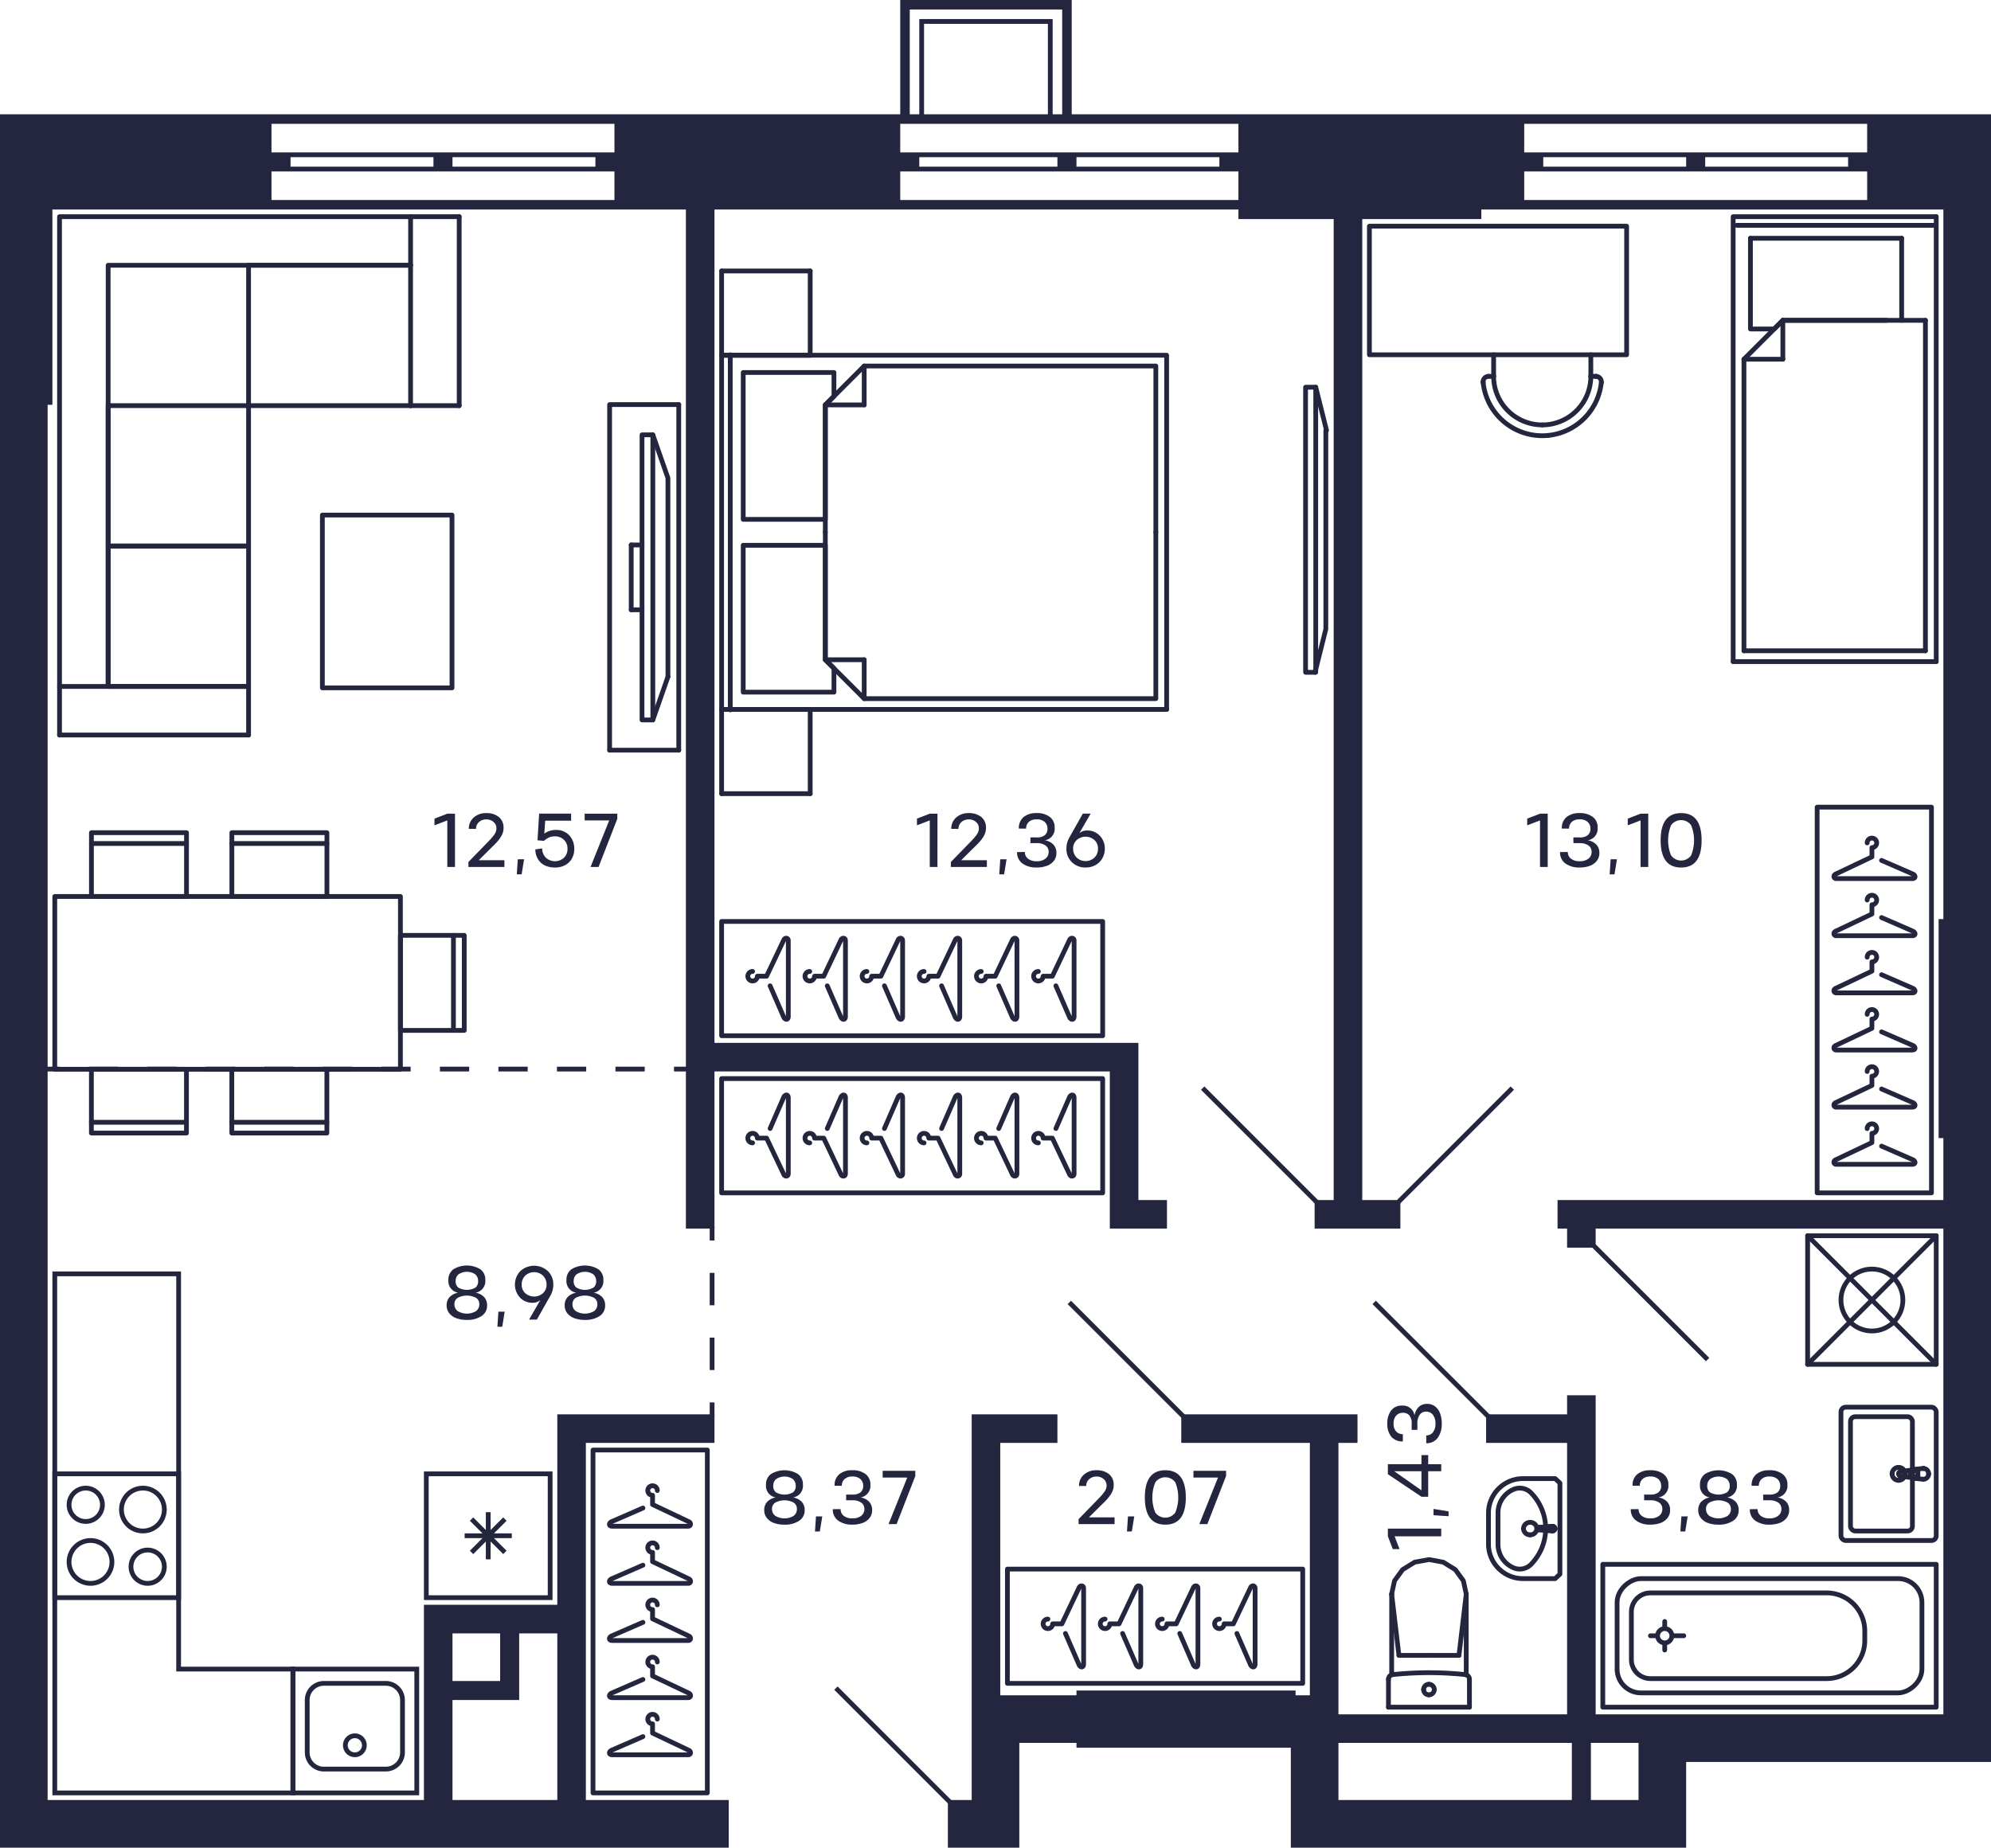 <svg xmlns="http://www.w3.org/2000/svg" width="418" height="388" viewBox="0 0 418 388">
  <title>C-1-2_9-15fl_9_m</title>
  <g id="Слой_2" data-name="Слой 2">
    <g id="C-1-2_9-15fl_9_m">
      <g id="m">
        <g>
          <rect x="211.5" y="329.5" width="62" height="24" fill="none" stroke="#24263e" stroke-linecap="round" stroke-linejoin="round"/>
          <path d="M259.681,343.021,262.5,349.5c.235.657.969.817,1,0v-16c0-.577-.757-.7-1,0l-3.562,7.5H257a1,1,0,1,1-1-1" fill="none" stroke="#24263e" stroke-linecap="round" stroke-linejoin="round"/>
          <path d="M247.681,343.021,250.5,349.5c.235.657.969.817,1,0v-16c0-.577-.757-.7-1,0l-3.562,7.5H245a1,1,0,1,1-1-1" fill="none" stroke="#24263e" stroke-linecap="round" stroke-linejoin="round"/>
          <path d="M235.681,343.021,238.5,349.5c.235.657.969.817,1,0v-16c0-.577-.757-.7-1,0l-3.562,7.5H233a1,1,0,1,1-1-1" fill="none" stroke="#24263e" stroke-linecap="round" stroke-linejoin="round"/>
          <path d="M223.681,343.021,226.5,349.5c.235.657.969.817,1,0v-16c0-.577-.757-.7-1,0l-3.562,7.5H221a1,1,0,1,1-1-1" fill="none" stroke="#24263e" stroke-linecap="round" stroke-linejoin="round"/>
        </g>
        <g>
          <rect x="381.5" y="169.5" width="24" height="81" fill="none" stroke="#24263e" stroke-linecap="round" stroke-linejoin="round"/>
          <path d="M395.021,240.681,401.5,243.5c.657.235.817.969,0,1h-16c-.577,0-.7-.757,0-1l7.5-3.562V238a1,1,0,1,0-1-1" fill="none" stroke="#24263e" stroke-linecap="round" stroke-linejoin="round"/>
          <path d="M395.021,228.681,401.5,231.5c.657.235.817.969,0,1h-16c-.577,0-.7-.757,0-1l7.5-3.562V226a1,1,0,1,0-1-1" fill="none" stroke="#24263e" stroke-linecap="round" stroke-linejoin="round"/>
          <path d="M395.021,216.681,401.5,219.5c.657.235.816.969,0,1h-16c-.577,0-.7-.757,0-1l7.5-3.562V214a1,1,0,1,0-1-1" fill="none" stroke="#24263e" stroke-linecap="round" stroke-linejoin="round"/>
          <path d="M395.021,204.681,401.5,207.5c.657.235.816.969,0,1h-16c-.577,0-.7-.757,0-1l7.5-3.562V202a1,1,0,1,0-1-1" fill="none" stroke="#24263e" stroke-linecap="round" stroke-linejoin="round"/>
          <path d="M395.021,192.681,401.5,195.5c.657.235.816.969,0,1h-16c-.577,0-.7-.757,0-1l7.5-3.562V190a1,1,0,1,0-1-1" fill="none" stroke="#24263e" stroke-linecap="round" stroke-linejoin="round"/>
          <path d="M395.021,180.681,401.5,183.5c.657.235.816.969,0,1h-16c-.577,0-.7-.757,0-1l7.5-3.562V178a1,1,0,1,0-1-1" fill="none" stroke="#24263e" stroke-linecap="round" stroke-linejoin="round"/>
        </g>
        <g>
          <rect x="151.5" y="226.5" width="80" height="24" fill="none" stroke="#24263e" stroke-linecap="round" stroke-linejoin="round"/>
          <path d="M197.681,236.979,200.5,230.5c.235-.657.969-.817,1,0v16c0,.577-.757.7-1,0l-3.562-7.5H195a1,1,0,1,0-1,1" fill="none" stroke="#24263e" stroke-linecap="round" stroke-linejoin="round"/>
          <path d="M185.681,236.979,188.5,230.5c.235-.657.969-.817,1,0v16c0,.577-.757.7-1,0l-3.562-7.5H183a1,1,0,1,0-1,1" fill="none" stroke="#24263e" stroke-linecap="round" stroke-linejoin="round"/>
          <path d="M221.681,236.979,224.5,230.5c.235-.657.969-.817,1,0v16c0,.577-.757.7-1,0l-3.562-7.5H219a1,1,0,1,0-1,1" fill="none" stroke="#24263e" stroke-linecap="round" stroke-linejoin="round"/>
          <path d="M209.681,236.979,212.5,230.5c.235-.657.969-.817,1,0v16c0,.577-.757.7-1,0l-3.562-7.5H207a1,1,0,1,0-1,1" fill="none" stroke="#24263e" stroke-linecap="round" stroke-linejoin="round"/>
          <path d="M173.681,236.979,176.5,230.5c.235-.657.969-.817,1,0v16c0,.577-.757.7-1,0l-3.562-7.5H171a1,1,0,1,0-1,1" fill="none" stroke="#24263e" stroke-linecap="round" stroke-linejoin="round"/>
          <path d="M161.681,236.979,164.5,230.5c.235-.657.969-.816,1,0v16c0,.577-.757.7-1,0l-3.562-7.5H159a1,1,0,1,0-1,1" fill="none" stroke="#24263e" stroke-linecap="round" stroke-linejoin="round"/>
        </g>
        <g>
          <rect x="151.5" y="193.5" width="80" height="24" fill="none" stroke="#24263e" stroke-linecap="round" stroke-linejoin="round"/>
          <path d="M197.681,207.021,200.5,213.5c.235.657.969.817,1,0v-16c0-.577-.757-.7-1,0l-3.562,7.5H195a1,1,0,1,1-1-1" fill="none" stroke="#24263e" stroke-linecap="round" stroke-linejoin="round"/>
          <path d="M185.681,207.021,188.5,213.5c.235.657.969.817,1,0v-16c0-.577-.757-.7-1,0l-3.562,7.5H183a1,1,0,1,1-1-1" fill="none" stroke="#24263e" stroke-linecap="round" stroke-linejoin="round"/>
          <path d="M221.681,207.021,224.5,213.5c.235.657.969.817,1,0v-16c0-.577-.757-.7-1,0l-3.562,7.5H219a1,1,0,1,1-1-1" fill="none" stroke="#24263e" stroke-linecap="round" stroke-linejoin="round"/>
          <path d="M209.681,207.021,212.5,213.5c.235.657.969.817,1,0v-16c0-.577-.757-.7-1,0l-3.562,7.5H207a1,1,0,1,1-1-1" fill="none" stroke="#24263e" stroke-linecap="round" stroke-linejoin="round"/>
          <path d="M173.681,207.021,176.5,213.5c.235.657.969.817,1,0v-16c0-.577-.757-.7-1,0l-3.562,7.5H171a1,1,0,1,1-1-1" fill="none" stroke="#24263e" stroke-linecap="round" stroke-linejoin="round"/>
          <path d="M161.681,207.021,164.5,213.5c.235.657.969.816,1,0v-16c0-.577-.757-.7-1,0l-3.562,7.5H159a1,1,0,1,1-1-1" fill="none" stroke="#24263e" stroke-linecap="round" stroke-linejoin="round"/>
        </g>
        <g>
          <line x1="173.27" y1="138.544" x2="181.434" y2="138.544" fill="none" stroke="#24263e" stroke-linecap="round" stroke-linejoin="round"/>
          <line x1="181.434" y1="146.708" x2="181.434" y2="138.544" fill="none" stroke="#24263e" stroke-linecap="round" stroke-linejoin="round"/>
          <polyline points="173.27 111.785 173.27 138.544 181.434 146.708 242.662 146.708 242.662 111.785" fill="none" stroke="#24263e" stroke-linecap="round" stroke-linejoin="round"/>
          <line x1="173.27" y1="85.026" x2="181.434" y2="85.026" fill="none" stroke="#24263e" stroke-linecap="round" stroke-linejoin="round"/>
          <line x1="181.434" y1="76.862" x2="181.434" y2="85.026" fill="none" stroke="#24263e" stroke-linecap="round" stroke-linejoin="round"/>
          <polyline points="242.662 111.785 242.662 76.862 181.434 76.862 173.27 85.026 173.27 111.785" fill="none" stroke="#24263e" stroke-linecap="round" stroke-linejoin="round"/>
          <polyline points="173.27 114.506 156.035 114.506 156.035 145.347 175.084 145.347 175.084 140.358 173.27 138.544 173.27 114.506" fill="none" stroke="#24263e" stroke-linecap="round" stroke-linejoin="round"/>
          <polyline points="173.27 85.026 175.084 83.212 175.084 78.223 156.035 78.223 156.035 109.064 173.27 109.064 173.27 85.026" fill="none" stroke="#24263e" stroke-linecap="round" stroke-linejoin="round"/>
          <line x1="170.095" y1="166.664" x2="151.5" y2="166.664" fill="none" stroke="#24263e" stroke-linecap="round" stroke-linejoin="round"/>
          <line x1="170.095" y1="166.664" x2="170.095" y2="148.976" fill="none" stroke="#24263e" stroke-linecap="round" stroke-linejoin="round"/>
          <line x1="170.095" y1="148.976" x2="151.5" y2="148.976" fill="none" stroke="#24263e" stroke-linecap="round" stroke-linejoin="round"/>
          <line x1="151.5" y1="148.976" x2="151.5" y2="166.664" fill="none" stroke="#24263e" stroke-linecap="round" stroke-linejoin="round"/>
          <line x1="170.095" y1="74.595" x2="151.5" y2="74.595" fill="none" stroke="#24263e" stroke-linecap="round" stroke-linejoin="round"/>
          <line x1="170.095" y1="74.595" x2="170.095" y2="56.906" fill="none" stroke="#24263e" stroke-linecap="round" stroke-linejoin="round"/>
          <line x1="170.095" y1="56.906" x2="151.5" y2="56.906" fill="none" stroke="#24263e" stroke-linecap="round" stroke-linejoin="round"/>
          <line x1="151.5" y1="56.906" x2="151.5" y2="74.595" fill="none" stroke="#24263e" stroke-linecap="round" stroke-linejoin="round"/>
          <line x1="170.095" y1="148.976" x2="151.5" y2="148.976" fill="none" stroke="#24263e" stroke-linecap="round" stroke-linejoin="round"/>
          <line x1="151.5" y1="74.595" x2="170.095" y2="74.595" fill="none" stroke="#24263e" stroke-linecap="round" stroke-linejoin="round"/>
          <polyline points="151.5 74.595 244.93 74.595 244.93 148.976" fill="none" stroke="#24263e" stroke-linecap="round" stroke-linejoin="round"/>
          <line x1="244.93" y1="148.976" x2="151.5" y2="148.976" fill="none" stroke="#24263e" stroke-linecap="round" stroke-linejoin="round"/>
          <line x1="151.5" y1="148.976" x2="151.5" y2="74.595" fill="none" stroke="#24263e" stroke-linecap="round" stroke-linejoin="round"/>
          <line x1="153.314" y1="74.502" x2="153.314" y2="149.069" fill="none" stroke="#24263e" stroke-linecap="round" stroke-linejoin="round"/>
        </g>
        <g>
          <polyline points="274.098 141.181 274.098 81.313 276.232 81.313 276.232 141.181 274.098 141.181" fill="none" stroke="#24263e" stroke-linecap="round" stroke-linejoin="round"/>
          <line x1="278.5" y1="90.384" x2="276.232" y2="81.313" fill="none" stroke="#24263e" stroke-linecap="round" stroke-linejoin="round"/>
          <polyline points="278.35 90.384 278.35 132.11 276.083 141.181" fill="none" stroke="#24263e" stroke-linecap="round" stroke-linejoin="round"/>
        </g>
        <g>
          <line x1="134.79" y1="114.444" x2="132.522" y2="114.444" fill="none" stroke="#24263e" stroke-linecap="round" stroke-linejoin="round"/>
          <line x1="140.232" y1="142.11" x2="137.058" y2="151.181" fill="none" stroke="#24263e" stroke-linecap="round" stroke-linejoin="round"/>
          <polyline points="140.232 142.11 140.232 100.384 137.058 91.313" fill="none" stroke="#24263e" stroke-linecap="round" stroke-linejoin="round"/>
          <polyline points="134.79 91.313 134.79 151.181 137.058 151.181 137.058 91.313 134.79 91.313" fill="none" stroke="#24263e" stroke-linecap="round" stroke-linejoin="round"/>
          <line x1="142.5" y1="157.53" x2="127.987" y2="157.53" fill="none" stroke="#24263e" stroke-linecap="round" stroke-linejoin="round"/>
          <polyline points="127.987 157.53 127.987 84.964 142.5 84.964" fill="none" stroke="#24263e" stroke-linecap="round" stroke-linejoin="round"/>
          <line x1="142.5" y1="84.964" x2="142.5" y2="157.53" fill="none" stroke="#24263e" stroke-linecap="round" stroke-linejoin="round"/>
          <line x1="132.522" y1="114.444" x2="132.522" y2="128.05" fill="none" stroke="#24263e" stroke-linecap="round" stroke-linejoin="round"/>
          <line x1="134.79" y1="128.05" x2="132.522" y2="128.05" fill="none" stroke="#24263e" stroke-linecap="round" stroke-linejoin="round"/>
        </g>
        <g>
          <polyline points="52.185 154.35 52.185 144.146 12.5 144.146" fill="none" stroke="#24263e" stroke-linecap="round" stroke-linejoin="round"/>
          <line x1="96.406" y1="85.185" x2="86.201" y2="85.185" fill="none" stroke="#24263e" stroke-linecap="round" stroke-linejoin="round"/>
          <line x1="86.201" y1="85.185" x2="86.201" y2="45.5" fill="none" stroke="#24263e" stroke-linecap="round" stroke-linejoin="round"/>
          <polyline points="52.185 144.146 22.705 144.146 22.705 114.665 52.185 114.665" fill="none" stroke="#24263e" stroke-linecap="round" stroke-linejoin="round"/>
          <polyline points="52.185 114.665 22.705 114.665 22.705 85.185 52.185 85.185" fill="none" stroke="#24263e" stroke-linecap="round" stroke-linejoin="round"/>
          <line x1="52.185" y1="55.705" x2="86.201" y2="55.705" fill="none" stroke="#24263e" stroke-linecap="round" stroke-linejoin="round"/>
          <line x1="52.185" y1="55.705" x2="52.185" y2="85.185" fill="none" stroke="#24263e" stroke-linecap="round" stroke-linejoin="round"/>
          <line x1="86.201" y1="85.185" x2="52.185" y2="85.185" fill="none" stroke="#24263e" stroke-linecap="round" stroke-linejoin="round"/>
          <polyline points="52.185 85.185 52.185 114.665 52.185 144.146" fill="none" stroke="#24263e" stroke-linecap="round" stroke-linejoin="round"/>
          <line x1="12.5" y1="154.35" x2="52.185" y2="154.35" fill="none" stroke="#24263e" stroke-linecap="round" stroke-linejoin="round"/>
          <line x1="96.406" y1="45.5" x2="96.406" y2="85.185" fill="none" stroke="#24263e" stroke-linecap="round" stroke-linejoin="round"/>
          <polyline points="96.406 45.5 12.5 45.5 12.5 154.35" fill="none" stroke="#24263e" stroke-linecap="round" stroke-linejoin="round"/>
          <polyline points="86.201 55.705 22.705 55.705 22.705 144.146" fill="none" stroke="#24263e" stroke-linecap="round" stroke-linejoin="round"/>
        </g>
        <polyline points="67.681 144.445 67.681 108.161 94.894 108.161 94.894 144.445 67.681 144.445 67.681 108.161 94.894 108.161" fill="none" stroke="#24263e" stroke-linecap="round" stroke-linejoin="round"/>
        <g>
          <line x1="406.5" y1="138.93" x2="406.5" y2="45.5" fill="none" stroke="#24263e" stroke-linecap="round" stroke-linejoin="round"/>
          <polyline points="406.5 45.5 363.867 45.5 363.867 138.93" fill="none" stroke="#24263e" stroke-linecap="round" stroke-linejoin="round"/>
          <line x1="404.232" y1="67.27" x2="374.298" y2="67.27" fill="none" stroke="#24263e" stroke-linecap="round" stroke-linejoin="round"/>
          <line x1="404.232" y1="67.27" x2="404.232" y2="136.662" fill="none" stroke="#24263e" stroke-linecap="round" stroke-linejoin="round"/>
          <line x1="366.135" y1="136.662" x2="366.135" y2="75.434" fill="none" stroke="#24263e" stroke-linecap="round" stroke-linejoin="round"/>
          <line x1="374.298" y1="67.27" x2="396.068" y2="67.27" fill="none" stroke="#24263e" stroke-linecap="round" stroke-linejoin="round"/>
          <line x1="364.591" y1="47.314" x2="406.409" y2="47.314" fill="none" stroke="#24263e" stroke-linecap="round" stroke-linejoin="round"/>
          <line x1="367.495" y1="50.035" x2="399.243" y2="50.035" fill="none" stroke="#24263e" stroke-linecap="round" stroke-linejoin="round"/>
          <line x1="374.298" y1="67.27" x2="374.298" y2="75.434" fill="none" stroke="#24263e" stroke-linecap="round" stroke-linejoin="round"/>
          <line x1="366.135" y1="75.434" x2="374.298" y2="75.434" fill="none" stroke="#24263e" stroke-linecap="round" stroke-linejoin="round"/>
          <line x1="366.135" y1="75.434" x2="374.298" y2="67.27" fill="none" stroke="#24263e" stroke-linecap="round" stroke-linejoin="round"/>
          <polyline points="374.298 67.27 372.484 69.084 367.495 69.084 367.495 50.035" fill="none" stroke="#24263e" stroke-linecap="round" stroke-linejoin="round"/>
          <line x1="399.243" y1="50.035" x2="399.243" y2="67.27" fill="none" stroke="#24263e" stroke-linecap="round" stroke-linejoin="round"/>
          <polyline points="404.232 136.662 401.965 136.662 366.135 136.662" fill="none" stroke="#24263e" stroke-linecap="round" stroke-linejoin="round"/>
          <line x1="363.867" y1="138.93" x2="406.5" y2="138.93" fill="none" stroke="#24263e" stroke-linecap="round" stroke-linejoin="round"/>
        </g>
        <g>
          <line x1="39.144" y1="235.672" x2="19.188" y2="235.673" fill="none" stroke="#24263e" stroke-linecap="round" stroke-linejoin="round"/>
          <polyline points="39.144 224.542 19.188 224.542 19.188 237.94 39.144 237.94 39.144 224.542" fill="none" stroke="#24263e" stroke-linecap="round" stroke-linejoin="round"/>
          <line x1="95.198" y1="196.422" x2="95.198" y2="216.378" fill="none" stroke="#24263e" stroke-linecap="round" stroke-linejoin="round"/>
          <polyline points="84.067 196.422 84.067 216.378 97.465 216.378 97.465 196.422 84.067 196.422" fill="none" stroke="#24263e" stroke-linecap="round" stroke-linejoin="round"/>
          <line x1="68.624" y1="235.672" x2="48.669" y2="235.672" fill="none" stroke="#24263e" stroke-linecap="round" stroke-linejoin="round"/>
          <polyline points="68.624 224.542 48.668 224.542 48.669 237.94 68.624 237.94 68.624 224.542" fill="none" stroke="#24263e" stroke-linecap="round" stroke-linejoin="round"/>
          <line x1="68.635" y1="177.128" x2="48.679" y2="177.128" fill="none" stroke="#24263e" stroke-linecap="round" stroke-linejoin="round"/>
          <polyline points="68.635 188.258 48.679 188.258 48.679 174.86 68.635 174.86 68.635 188.258" fill="none" stroke="#24263e" stroke-linecap="round" stroke-linejoin="round"/>
          <line x1="39.154" y1="177.128" x2="19.199" y2="177.128" fill="none" stroke="#24263e" stroke-linecap="round" stroke-linejoin="round"/>
          <polyline points="39.154 188.258 19.199 188.258 19.199 174.86 39.154 174.86 39.154 188.258" fill="none" stroke="#24263e" stroke-linecap="round" stroke-linejoin="round"/>
          <rect x="11.5" y="188.258" width="72.567" height="36.283" fill="none" stroke="#24263e" stroke-linecap="round" stroke-linejoin="round"/>
        </g>
        <g>
          <path d="M323.783,89.231a10.2,10.2,0,0,0,10.2-10.2" fill="none" stroke="#24263e" stroke-linecap="round" stroke-linejoin="round"/>
          <path d="M313.579,79.027a10.2,10.2,0,0,0,10.2,10.2" fill="none" stroke="#24263e" stroke-linecap="round" stroke-linejoin="round"/>
          <line x1="333.988" y1="79.027" x2="333.988" y2="74.5" fill="none" stroke="#24263e" stroke-linecap="round" stroke-linejoin="round"/>
          <line x1="313.579" y1="74.5" x2="313.579" y2="79.027" fill="none" stroke="#24263e" stroke-linecap="round" stroke-linejoin="round"/>
          <path d="M335.16,79.033a1.166,1.166,0,0,0-.118-.006" fill="none" stroke="#24263e" stroke-linecap="round" stroke-linejoin="round"/>
          <path d="M336.191,80.3a1.155,1.155,0,0,0-1.031-1.266" fill="none" stroke="#24263e" stroke-linecap="round" stroke-linejoin="round"/>
          <line x1="335.042" y1="79.027" x2="333.988" y2="79.027" fill="none" stroke="#24263e" stroke-linecap="round" stroke-linejoin="round"/>
          <path d="M311.37,80.182a1.146,1.146,0,0,0,.006.117" fill="none" stroke="#24263e" stroke-linecap="round" stroke-linejoin="round"/>
          <path d="M312.525,79.027a1.155,1.155,0,0,0-1.155,1.155" fill="none" stroke="#24263e" stroke-linecap="round" stroke-linejoin="round"/>
          <line x1="313.579" y1="79.027" x2="312.525" y2="79.027" fill="none" stroke="#24263e" stroke-linecap="round" stroke-linejoin="round"/>
          <path d="M325.056,91.434A12.474,12.474,0,0,0,336.191,80.3" fill="none" stroke="#24263e" stroke-linecap="round" stroke-linejoin="round"/>
          <path d="M325.056,91.434A12.472,12.472,0,0,1,311.376,80.3" fill="none" stroke="#24263e" stroke-linecap="round" stroke-linejoin="round"/>
          <polyline points="341.5 74.5 287.5 74.5 287.5 47.5 341.5 47.5 341.5 74.5" fill="none" stroke="#24263e" stroke-linecap="round" stroke-linejoin="round"/>
        </g>
        <g>
          <rect x="124.5" y="304.5" width="24" height="72" fill="none" stroke="#24263e" stroke-linecap="round" stroke-linejoin="round"/>
          <path d="M134.979,352.681,128.5,355.5c-.657.235-.816.969,0,1h16c.577,0,.7-.757,0-1l-7.5-3.562V350a1,1,0,1,1,1-1" fill="none" stroke="#24263e" stroke-linecap="round" stroke-linejoin="round"/>
          <path d="M134.979,340.681,128.5,343.5c-.657.235-.816.969,0,1h16c.577,0,.7-.757,0-1l-7.5-3.562V338a1,1,0,1,1,1-1" fill="none" stroke="#24263e" stroke-linecap="round" stroke-linejoin="round"/>
          <path d="M134.979,364.681,128.5,367.5c-.657.235-.816.969,0,1h16c.577,0,.7-.757,0-1l-7.5-3.562V362a1,1,0,1,1,1-1" fill="none" stroke="#24263e" stroke-linecap="round" stroke-linejoin="round"/>
          <path d="M134.979,328.681,128.5,331.5c-.657.235-.816.969,0,1h16c.577,0,.7-.757,0-1l-7.5-3.562V326a1,1,0,1,1,1-1" fill="none" stroke="#24263e" stroke-linecap="round" stroke-linejoin="round"/>
          <path d="M134.979,316.681,128.5,319.5c-.657.235-.816.969,0,1h16c.577,0,.7-.757,0-1l-7.5-3.562V314a1,1,0,1,1,1-1" fill="none" stroke="#24263e" stroke-linecap="round" stroke-linejoin="round"/>
        </g>
      </g>
      <g id="sant">
        <g>
          <path d="M37,310v25H12V310H37m1-1H11v27H38V309Z" fill="#24263d"/>
          <path d="M18,313a3,3,0,1,1-3,3,3,3,0,0,1,3-3m0-1a4,4,0,1,0,4,4,4,4,0,0,0-4-4Z" fill="#24263d"/>
          <path d="M31,326a3,3,0,1,1-3,3,3,3,0,0,1,3-3m0-1a4,4,0,1,0,4,4,4,4,0,0,0-4-4Z" fill="#24263d"/>
          <path d="M19,324a4,4,0,1,1-4,4,4,4,0,0,1,4-4m0-1a5,5,0,1,0,5,5,5,5,0,0,0-5-5Z" fill="#24263d"/>
          <path d="M30,313a4,4,0,1,1-4,4,4,4,0,0,1,4-4m0-1a5,5,0,1,0,5,5,5,5,0,0,0-5-5Z" fill="#24263d"/>
        </g>
        <g>
          <path d="M87,351v25H62V351H87m1-1H61v27H88V350Z" fill="#24263d"/>
          <path d="M81,354a3,3,0,0,1,3,3v11a3,3,0,0,1-3,3H68a3,3,0,0,1-3-3V357a3,3,0,0,1,3-3H81m0-1H68a4,4,0,0,0-4,4v11a4,4,0,0,0,4,4H81a4,4,0,0,0,4-4V357a4,4,0,0,0-4-4Z" fill="#24263d"/>
          <circle cx="74.5" cy="366.5" r="2" fill="none" stroke="#24263d" stroke-miterlimit="10"/>
        </g>
        <path d="M37,268v83H61v25H12V268H37m1-1H11v83h0v27H62V350H38V267Z" fill="#24263d"/>
        <g>
          <path d="M115,310v25H90V310h25m1-1H89v27h27V309Z" fill="#24263d"/>
          <line x1="106" y1="319" x2="99" y2="326" fill="none" stroke="#24263d" stroke-miterlimit="10"/>
          <line x1="106" y1="326" x2="99" y2="319" fill="none" stroke="#24263d" stroke-miterlimit="10"/>
          <line x1="107.45" y1="322.5" x2="97.55" y2="322.5" fill="none" stroke="#24263d" stroke-miterlimit="10"/>
          <line x1="102.5" y1="327.45" x2="102.5" y2="317.55" fill="none" stroke="#24263d" stroke-miterlimit="10"/>
        </g>
        <g>
          <line x1="300" y1="347.617" x2="293.697" y2="347.617" fill="none" stroke="#24263d" stroke-linecap="round" stroke-linejoin="round"/>
          <line x1="291.5" y1="358.5" x2="291.5" y2="352.635" fill="none" stroke="#24263d" stroke-linecap="round" stroke-linejoin="round"/>
          <polyline points="292.174 334.729 292.769 331.963 294.466 329.617 297.005 328.05 300 327.5 302.995 328.05 305.534 329.617 307.231 331.963 307.826 334.729" fill="none" stroke="#24263d" stroke-linecap="round" stroke-linejoin="round"/>
          <line x1="308.5" y1="358.5" x2="308.5" y2="352.635" fill="none" stroke="#24263d" stroke-linecap="round" stroke-linejoin="round"/>
          <polyline points="291.5 352.635 291.516 352.455 291.565 352.282 291.645 352.12 291.752 351.976 291.884 351.853 292.036 351.756 292.203 351.689 292.379 351.653" fill="none" stroke="#24263d" stroke-linecap="round" stroke-linejoin="round"/>
          <line x1="307.826" y1="351.698" x2="307.826" y2="334.729" fill="none" stroke="#24263d" stroke-linecap="round" stroke-linejoin="round"/>
          <polyline points="292.379 351.653 294.279 351.478 296.182 351.353 298.088 351.278 299.996 351.252 301.903 351.277 303.809 351.352 305.712 351.477 307.612 351.652" fill="none" stroke="#24263d" stroke-linecap="round" stroke-linejoin="round"/>
          <line x1="292.174" y1="334.75" x2="293.697" y2="347.617" fill="none" stroke="#24263d" stroke-linecap="round" stroke-linejoin="round"/>
          <line x1="307.826" y1="334.75" x2="306.303" y2="347.617" fill="none" stroke="#24263d" stroke-linecap="round" stroke-linejoin="round"/>
          <line x1="300" y1="347.617" x2="306.303" y2="347.617" fill="none" stroke="#24263d" stroke-linecap="round" stroke-linejoin="round"/>
          <line x1="292.174" y1="351.689" x2="292.174" y2="334.729" fill="none" stroke="#24263d" stroke-linecap="round" stroke-linejoin="round"/>
          <polyline points="307.612 351.652 307.79 351.687 307.958 351.753 308.112 351.85 308.245 351.972 308.354 352.117 308.434 352.28 308.483 352.454 308.5 352.635" fill="none" stroke="#24263d" stroke-linecap="round" stroke-linejoin="round"/>
          <line x1="291.5" y1="358.5" x2="308.5" y2="358.5" fill="none" stroke="#24263d" stroke-linecap="round" stroke-linejoin="round"/>
          <path d="M300,353.691a1.113,1.113,0,0,1,1.118,1.108" fill="none" stroke="#24263d" stroke-linecap="round" stroke-linejoin="round"/>
          <path d="M298.882,354.8A1.113,1.113,0,0,1,300,353.691" fill="none" stroke="#24263d" stroke-linecap="round" stroke-linejoin="round"/>
          <path d="M300,355.906a1.112,1.112,0,0,1-1.118-1.107" fill="none" stroke="#24263d" stroke-linecap="round" stroke-linejoin="round"/>
          <path d="M301.118,354.8A1.112,1.112,0,0,1,300,355.906" fill="none" stroke="#24263d" stroke-linecap="round" stroke-linejoin="round"/>
        </g>
        <g>
          <rect x="379.5" y="259.5" width="27" height="27" fill="none" stroke="#24263d" stroke-linecap="round" stroke-linejoin="round" transform="translate(786 546) rotate(180)"/>
          <circle cx="393" cy="273" r="6.5" fill="none" stroke="#24263d" stroke-linecap="round" stroke-linejoin="round"/>
          <line x1="406.5" y1="286.5" x2="379.5" y2="259.5" fill="none" stroke="#24263d" stroke-linecap="round" stroke-linejoin="round"/>
          <line x1="406.5" y1="259.5" x2="379.5" y2="286.5" fill="none" stroke="#24263d" stroke-linecap="round" stroke-linejoin="round"/>
        </g>
        <g>
          <circle cx="349.5" cy="343.5" r="1.5" fill="none" stroke="#24263d" stroke-linecap="round" stroke-linejoin="round"/>
          <rect x="356.5" y="308.5" width="30" height="70" fill="none" stroke="#24263d" stroke-linecap="round" stroke-linejoin="round" transform="translate(715 -28) rotate(90)"/>
          <line x1="347.5" y1="343.5" x2="346.5" y2="343.5" fill="none" stroke="#24263d" stroke-linecap="round" stroke-linejoin="round"/>
          <line x1="351.5" y1="343.5" x2="353.5" y2="343.5" fill="none" stroke="#24263d" stroke-linecap="round" stroke-linejoin="round"/>
          <line x1="349.5" y1="345.5" x2="349.5" y2="346.5" fill="none" stroke="#24263d" stroke-linecap="round" stroke-linejoin="round"/>
          <line x1="349.5" y1="341.5" x2="349.5" y2="340.5" fill="none" stroke="#24263d" stroke-linecap="round" stroke-linejoin="round"/>
          <rect x="359.5" y="311.5" width="24" height="64" rx="5" fill="none" stroke="#24263d" stroke-linecap="round" stroke-linejoin="round" transform="translate(715 -28) rotate(90)"/>
          <path d="M366,319h2a8,8,0,0,1,8,8v37a4,4,0,0,1-4,4H362a4,4,0,0,1-4-4V327A8,8,0,0,1,366,319Z" transform="translate(710.5 -23.5) rotate(90)" fill="none" stroke="#24263d" stroke-linecap="round" stroke-linejoin="round"/>
        </g>
        <g>
          <line x1="325.948" y1="321.472" x2="323.04" y2="321.23" fill="none" stroke="#24263d" stroke-linecap="round" stroke-linejoin="round"/>
          <path d="M326.038,320.536a.538.538,0,0,0-.179,0" fill="none" stroke="#24263d" stroke-linecap="round" stroke-linejoin="round"/>
          <path d="M326.446,321.083a.476.476,0,0,0-.408-.547" fill="none" stroke="#24263d" stroke-linecap="round" stroke-linejoin="round"/>
          <path d="M325.859,321.464a.5.5,0,0,0,.587-.381" fill="none" stroke="#24263d" stroke-linecap="round" stroke-linejoin="round"/>
          <path d="M319.85,321a1.356,1.356,0,0,0,1.4,1.307" fill="none" stroke="#24263d" stroke-linecap="round" stroke-linejoin="round"/>
          <path d="M321.25,319.693a1.356,1.356,0,0,0-1.4,1.307" fill="none" stroke="#24263d" stroke-linecap="round" stroke-linejoin="round"/>
          <path d="M322.65,321a1.356,1.356,0,0,0-1.4-1.307" fill="none" stroke="#24263d" stroke-linecap="round" stroke-linejoin="round"/>
          <path d="M321.25,322.307a1.356,1.356,0,0,0,1.4-1.307" fill="none" stroke="#24263d" stroke-linecap="round" stroke-linejoin="round"/>
          <path d="M322.882,321c0,.127.071.23.158.23" fill="none" stroke="#24263d" stroke-linecap="round" stroke-linejoin="round"/>
          <path d="M323.04,320.77c-.087,0-.158.1-.158.23" fill="none" stroke="#24263d" stroke-linecap="round" stroke-linejoin="round"/>
          <line x1="325.948" y1="320.528" x2="323.04" y2="320.77" fill="none" stroke="#24263d" stroke-linecap="round" stroke-linejoin="round"/>
          <line x1="325.948" y1="320.528" x2="323.04" y2="320.77" fill="none" stroke="#24263d" stroke-linecap="round" stroke-linejoin="round"/>
          <path d="M322.907,321.106a.26.26,0,0,0,.133.124" fill="none" stroke="#24263d" stroke-linecap="round" stroke-linejoin="round"/>
          <path d="M323.04,320.77a.247.247,0,0,0-.133.336" fill="none" stroke="#24263d" stroke-linecap="round" stroke-linejoin="round"/>
          <polyline points="323.04 321.23 325.859 321.464 325.948 321.472" fill="none" stroke="#24263d" stroke-linecap="round" stroke-linejoin="round"/>
          <path d="M325.948,320.528a.535.535,0,0,0-.089.008" fill="none" stroke="#24263d" stroke-linecap="round" stroke-linejoin="round"/>
          <path d="M326.454,321a.491.491,0,0,0-.506-.472" fill="none" stroke="#24263d" stroke-linecap="round" stroke-linejoin="round"/>
          <path d="M325.948,321.472a.491.491,0,0,0,.506-.472" fill="none" stroke="#24263d" stroke-linecap="round" stroke-linejoin="round"/>
          <path d="M312.5,324.5a7.263,7.263,0,0,0,7.5,7h6.5l1-.933V311.433l-1-.933H320a7.263,7.263,0,0,0-7.5,7h0Z" fill="none" stroke="#24263d" stroke-linecap="round" stroke-linejoin="round"/>
          <path d="M324.5,320.64a10.8,10.8,0,0,0-3.063-7.147,3.328,3.328,0,0,0-3.758-.692,5.354,5.354,0,0,0-3.179,4.847v6.7a5.354,5.354,0,0,0,3.179,4.847,3.328,3.328,0,0,0,3.758-.692,10.8,10.8,0,0,0,3.063-7.147Z" fill="none" stroke="#24263d" stroke-linecap="round" stroke-linejoin="round"/>
        </g>
        <g>
          <g>
            <path d="M401.876,310.452a.934.934,0,0,1-.431-.148" fill="none" stroke="#24263d" stroke-linecap="round" stroke-linejoin="round"/>
            <line x1="401.876" y1="310.452" x2="403.779" y2="310.634" fill="none" stroke="#24263d" stroke-linecap="round" stroke-linejoin="round"/>
            <path d="M401.158,308.982a.955.955,0,0,1,.287-.286" fill="none" stroke="#24263d" stroke-linecap="round" stroke-linejoin="round"/>
            <path d="M401.445,310.3a.956.956,0,0,1-.287-1.322" fill="none" stroke="#24263d" stroke-linecap="round" stroke-linejoin="round"/>
            <path d="M401.358,309.5a.617.617,0,0,1,.617-.617" fill="none" stroke="#24263d" stroke-linecap="round" stroke-linejoin="round"/>
            <path d="M401.975,310.117a.617.617,0,0,1-.617-.617" fill="none" stroke="#24263d" stroke-linecap="round" stroke-linejoin="round"/>
            <polyline points="401.975 308.883 402.649 308.883 402.649 310.117" fill="none" stroke="#24263d" stroke-linecap="round" stroke-linejoin="round"/>
            <line x1="402.649" y1="310.117" x2="401.975" y2="310.117" fill="none" stroke="#24263d" stroke-linecap="round" stroke-linejoin="round"/>
            <path d="M404.913,309.5a1.134,1.134,0,0,1-1.134,1.134" fill="none" stroke="#24263d" stroke-linecap="round" stroke-linejoin="round"/>
            <path d="M403.779,308.366a1.134,1.134,0,0,1,1.134,1.134" fill="none" stroke="#24263d" stroke-linecap="round" stroke-linejoin="round"/>
            <path d="M398.6,309.437a.507.507,0,0,1,.441-.44" fill="none" stroke="#24263d" stroke-linecap="round" stroke-linejoin="round"/>
            <path d="M399.044,310a.508.508,0,0,1-.441-.566" fill="none" stroke="#24263d" stroke-linecap="round" stroke-linejoin="round"/>
            <line x1="401.445" y1="308.696" x2="399.044" y2="308.997" fill="none" stroke="#24263d" stroke-linecap="round" stroke-linejoin="round"/>
            <path d="M401.445,308.7a.934.934,0,0,1,.431-.148" fill="none" stroke="#24263d" stroke-linecap="round" stroke-linejoin="round"/>
            <line x1="403.779" y1="308.366" x2="401.876" y2="308.548" fill="none" stroke="#24263d" stroke-linecap="round" stroke-linejoin="round"/>
            <line x1="399.044" y1="310.003" x2="401.445" y2="310.304" fill="none" stroke="#24263d" stroke-linecap="round" stroke-linejoin="round"/>
            <line x1="401.876" y1="310.452" x2="401.876" y2="310.452" fill="none" stroke="#24263d" stroke-linecap="round" stroke-linejoin="round"/>
            <line x1="399.044" y1="310.003" x2="399.044" y2="310.003" fill="none" stroke="#24263d" stroke-linecap="round" stroke-linejoin="round"/>
            <line x1="401.445" y1="308.696" x2="401.445" y2="308.696" fill="none" stroke="#24263d" stroke-linecap="round" stroke-linejoin="round"/>
            <line x1="403.779" y1="308.366" x2="403.779" y2="308.366" fill="none" stroke="#24263d" stroke-linecap="round" stroke-linejoin="round"/>
            <path d="M398.6,310.861a1.361,1.361,0,0,1-1.36-1.361" fill="none" stroke="#24263d" stroke-linecap="round" stroke-linejoin="round"/>
            <path d="M399.96,309.5a1.361,1.361,0,0,1-1.361,1.361" fill="none" stroke="#24263d" stroke-linecap="round" stroke-linejoin="round"/>
            <path d="M398.6,308.139a1.361,1.361,0,0,1,1.361,1.361" fill="none" stroke="#24263d" stroke-linecap="round" stroke-linejoin="round"/>
            <path d="M397.239,309.5a1.36,1.36,0,0,1,1.36-1.361" fill="none" stroke="#24263d" stroke-linecap="round" stroke-linejoin="round"/>
          </g>
          <rect x="386.5" y="295.5" width="20" height="28" rx="1" fill="none" stroke="#24263d" stroke-linecap="round" stroke-linejoin="round"/>
          <rect x="388.5" y="297.5" width="13" height="24" rx="1" fill="none" stroke="#24263d" stroke-linecap="round" stroke-linejoin="round"/>
        </g>
      </g>
      <g id="d">
        <line x1="334.5" y1="261.5" x2="358.5" y2="285.5" fill="none" stroke="#24263f" stroke-miterlimit="10"/>
        <line x1="276.5" y1="252.5" x2="252.5" y2="228.5" fill="none" stroke="#24263f" stroke-miterlimit="10"/>
        <line x1="293.5" y1="252.5" x2="317.5" y2="228.5" fill="none" stroke="#24263f" stroke-miterlimit="10"/>
        <line x1="224.5" y1="273.5" x2="248.5" y2="297.5" fill="none" stroke="#24263f" stroke-miterlimit="10"/>
        <line x1="288.5" y1="273.5" x2="312.5" y2="297.5" fill="none" stroke="#24263f" stroke-miterlimit="10"/>
        <line x1="175.5" y1="354.5" x2="199.5" y2="378.5" fill="none" stroke="#24263f" stroke-miterlimit="10"/>
        <g>
          <line x1="149.5" y1="297.5" x2="149.5" y2="294.5" fill="none" stroke="#24263f" stroke-miterlimit="10"/>
          <line x1="149.5" y1="287.7" x2="149.5" y2="263.9" fill="none" stroke="#24263f" stroke-miterlimit="10" stroke-dasharray="6.8 6.8"/>
          <line x1="149.5" y1="260.5" x2="149.5" y2="257.5" fill="none" stroke="#24263f" stroke-miterlimit="10"/>
        </g>
        <g>
          <line x1="144.5" y1="224.5" x2="141.5" y2="224.5" fill="none" stroke="#24263f" stroke-miterlimit="10"/>
          <line x1="135.357" y1="224.5" x2="15.571" y2="224.5" fill="none" stroke="#24263f" stroke-miterlimit="10" stroke-dasharray="6.143 6.143"/>
          <line x1="12.5" y1="224.5" x2="9.5" y2="224.5" fill="none" stroke="#24263f" stroke-miterlimit="10"/>
        </g>
      </g>
      <g id="s">
        <path d="M392,24H225V0H189V24H0V388H153V378H123V303h27v-6H117v40H89v41H10V85h1V44H144V258h6V225h83v33h12v-6h-6V219H150V44H260v2h20V252h-4v6h18v-6h-8V46h25V44h97V193h-1v46h1v13H327v6h2v4h6v-4h73V360H335V293h-6v4H312v6h17v57H281V303h4v-6H248v6h27v53h-3v-1H226v1H210V303h12v-6H204v81h-5v10h15V366h12v1h45v21h83V370h64V24ZM95,343h10v10H95Zm0,14h14V343h8v35H95ZM129,42H57V36h72ZM61,35V33H91v2Zm34,0V33h30v2Zm34-3H57V26h72ZM191,2h32V24h-2V4H193V24h-2Zm29,3V24H194V5Zm40,37H189V36h71Zm-67-7V33h29v2Zm33,0V33h30v2Zm34-3H189V26h71ZM392,42H320V36h72Zm-68-7V33h30v2Zm34,0V33h30v2Zm34-3H320V26h72ZM330,378H281V366h49Zm14-8v8H334V366h10Z" fill="#24263f"/>
      </g>
      <g id="t">
        <g>
          <path d="M226.443,320.059v-1.048l3.712-3.816q.631-.641.936-.972t.648-.781a3.037,3.037,0,0,0,.468-.8,2.043,2.043,0,0,0,.116-.728,1.7,1.7,0,0,0-.616-1.32,2.227,2.227,0,0,0-1.512-.529,2.2,2.2,0,0,0-1.528.557,1.866,1.866,0,0,0-.624,1.436l-1.512-.008a3.073,3.073,0,0,1,1.032-2.388,3.82,3.82,0,0,1,2.648-.916,3.982,3.982,0,0,1,2.616.812,2.827,2.827,0,0,1,.992,2.292,3.166,3.166,0,0,1-.18,1.091,4.218,4.218,0,0,1-.556,1.057,10.169,10.169,0,0,1-.728.912q-.36.4-.88.883l-2.872,2.849H234v1.416Z" fill="#24263f"/>
          <path d="M236.811,318.442h1.32l-.512,3.161H236.6Z" fill="#24263f"/>
          <path d="M248.955,314.458q0,5.713-4.3,5.712t-4.3-5.712q0-5.712,4.3-5.711T248.955,314.458Zm-6.4,3.181a2.6,2.6,0,0,0,4.192,0,8.434,8.434,0,0,0,0-6.36,2.605,2.605,0,0,0-4.195,0,8.415,8.415,0,0,0,0,6.36Z" fill="#24263f"/>
          <path d="M257.411,309.947l-3.936,10.112h-1.688l3.928-9.785h-5.16v-1.416h6.856Z" fill="#24263f"/>
        </g>
        <g>
          <path d="M99.843,271.463a3.22,3.22,0,0,1,1.8.916,2.5,2.5,0,0,1,.616,1.756,2.554,2.554,0,0,1-1.18,2.24,5.354,5.354,0,0,1-3.06.8,6.358,6.358,0,0,1-2.18-.344,3.346,3.346,0,0,1-1.508-1.04,2.562,2.562,0,0,1-.56-1.656,2.5,2.5,0,0,1,.616-1.756,3.224,3.224,0,0,1,1.808-.916,2.46,2.46,0,0,1-2.056-2.672,2.655,2.655,0,0,1,1.044-2.248,5.459,5.459,0,0,1,5.664,0,2.655,2.655,0,0,1,1.044,2.248A2.458,2.458,0,0,1,99.843,271.463ZM96.1,275.327a3.755,3.755,0,0,0,3.84,0,1.707,1.707,0,0,0,.688-1.4,1.557,1.557,0,0,0-.664-1.372,4.094,4.094,0,0,0-3.892,0,1.555,1.555,0,0,0-.668,1.372A1.73,1.73,0,0,0,96.1,275.327Zm.116-4.948a3.6,3.6,0,0,0,3.608,0,1.657,1.657,0,0,0,.556-1.372,1.832,1.832,0,0,0-.612-1.416,3.184,3.184,0,0,0-3.5.008,1.8,1.8,0,0,0-.608,1.408A1.654,1.654,0,0,0,96.215,270.379Z" fill="#24263f"/>
          <path d="M104.635,275.447h1.32l-.512,3.16h-1.016Z" fill="#24263f"/>
          <path d="M111.8,273.575a3.525,3.525,0,0,1-2.636-1.092,4.064,4.064,0,0,1,.088-5.568,4.274,4.274,0,0,1,5.76,0,3.787,3.787,0,0,1,1.148,2.836,4.479,4.479,0,0,1-.56,2.24l-2.888,5.12h-1.64L113.443,273A2.333,2.333,0,0,1,111.8,273.575Zm2.2-5.7a2.755,2.755,0,0,0-3.732,0,2.573,2.573,0,0,0-.744,1.864,2.379,2.379,0,0,0,.736,1.812,2.81,2.81,0,0,0,3.748,0,2.375,2.375,0,0,0,.74-1.812A2.572,2.572,0,0,0,113.991,267.879Z" fill="#24263f"/>
          <path d="M124.627,271.463a3.22,3.22,0,0,1,1.8.916,2.509,2.509,0,0,1,.615,1.756,2.556,2.556,0,0,1-1.179,2.24,5.354,5.354,0,0,1-3.06.8,6.354,6.354,0,0,1-2.18-.344,3.346,3.346,0,0,1-1.508-1.04,2.556,2.556,0,0,1-.56-1.656,2.5,2.5,0,0,1,.616-1.756,3.224,3.224,0,0,1,1.808-.916,2.46,2.46,0,0,1-2.056-2.672,2.655,2.655,0,0,1,1.044-2.248,5.459,5.459,0,0,1,5.664,0,2.655,2.655,0,0,1,1.044,2.248A2.458,2.458,0,0,1,124.627,271.463Zm-3.744,3.864a3.755,3.755,0,0,0,3.84,0,1.709,1.709,0,0,0,.688-1.4,1.561,1.561,0,0,0-.664-1.372,4.1,4.1,0,0,0-3.893,0,1.557,1.557,0,0,0-.667,1.372A1.725,1.725,0,0,0,120.883,275.327Zm.116-4.948a3.6,3.6,0,0,0,3.608,0,1.659,1.659,0,0,0,.556-1.372,1.832,1.832,0,0,0-.612-1.416,3.184,3.184,0,0,0-3.5.008,1.8,1.8,0,0,0-.608,1.408A1.654,1.654,0,0,0,121,270.379Z" fill="#24263f"/>
        </g>
        <g>
          <path d="M95.524,182.063H93.908v-9.784l-2.688,1.032V171.9l2.688-1.032h1.616Z" fill="#24263f"/>
          <path d="M98.339,182.063v-1.048l3.712-3.816q.633-.641.936-.972t.648-.78a2.986,2.986,0,0,0,.468-.8,2.017,2.017,0,0,0,.116-.728,1.7,1.7,0,0,0-.616-1.32,2.223,2.223,0,0,0-1.512-.528,2.2,2.2,0,0,0-1.528.556,1.869,1.869,0,0,0-.624,1.436l-1.512-.008a3.079,3.079,0,0,1,1.032-2.388,3.82,3.82,0,0,1,2.648-.916,3.982,3.982,0,0,1,2.616.812,2.824,2.824,0,0,1,.992,2.292,3.128,3.128,0,0,1-.18,1.092,4.164,4.164,0,0,1-.556,1.056,9.858,9.858,0,0,1-.728.912q-.36.4-.88.884l-2.872,2.848h5.4v1.416Z" fill="#24263f"/>
          <path d="M108.707,180.447h1.32l-.512,3.16H108.5Z" fill="#24263f"/>
          <path d="M116.915,174.287a3.458,3.458,0,0,1,1.38.284,3.692,3.692,0,0,1,1.164.788,3.73,3.73,0,0,1,.808,1.256,4.286,4.286,0,0,1,.3,1.624,4.011,4.011,0,0,1-.556,2.14,3.491,3.491,0,0,1-1.464,1.352,4.572,4.572,0,0,1-2.036.444,4.927,4.927,0,0,1-2.048-.408,3.43,3.43,0,0,1-1.476-1.284,3.922,3.922,0,0,1-.595-2.116l1.439-.208a2.662,2.662,0,0,0,.76,1.94,2.814,2.814,0,0,0,3.808.028,2.563,2.563,0,0,0,.744-1.888,2.489,2.489,0,0,0-.74-1.872,2.584,2.584,0,0,0-1.892-.736,2.919,2.919,0,0,0-1.268.248,4.964,4.964,0,0,0-1.052.7l-1.344-.128.344-5.592h6.712v1.48h-5.44l-.192,2.72A4.149,4.149,0,0,1,116.915,174.287Z" fill="#24263f"/>
          <path d="M129.6,171.951l-3.936,10.112h-1.688l3.928-9.784h-5.16v-1.416H129.6Z" fill="#24263f"/>
        </g>
        <g>
          <path d="M344.007,316.915a1.715,1.715,0,0,0,.657,1.4,2.8,2.8,0,0,0,1.815.533,2.884,2.884,0,0,0,1.845-.528,1.75,1.75,0,0,0,.676-1.4,1.575,1.575,0,0,0-.648-1.367,3.078,3.078,0,0,0-1.873-.5h-1.3l-.008-1.2h1.312a2.586,2.586,0,0,0,1.725-.483,1.7,1.7,0,0,0,.547-1.373,1.845,1.845,0,0,0-.6-1.411,2.417,2.417,0,0,0-1.672-.525,2.315,2.315,0,0,0-1.644.537,1.839,1.839,0,0,0-.571,1.408l-1.52-.009a2.961,2.961,0,0,1,1-2.427,4.159,4.159,0,0,1,2.731-.828,4.389,4.389,0,0,1,2.756.795,2.674,2.674,0,0,1,1.029,2.245,2.457,2.457,0,0,1-2.049,2.671,3.226,3.226,0,0,1,1.8.917,2.506,2.506,0,0,1,.615,1.755,2.6,2.6,0,0,1-.551,1.661,3.281,3.281,0,0,1-1.48,1.04,6.161,6.161,0,0,1-2.121.339,4.879,4.879,0,0,1-2.967-.836,2.81,2.81,0,0,1-1.137-2.412Z" fill="#24263f"/>
          <path d="M353,318.442h1.32l-.512,3.161h-1.016Z" fill="#24263f"/>
          <path d="M362.608,314.458a3.227,3.227,0,0,1,1.8.917,2.506,2.506,0,0,1,.615,1.755,2.557,2.557,0,0,1-1.179,2.241,5.354,5.354,0,0,1-3.06.8,6.379,6.379,0,0,1-2.18-.343,3.361,3.361,0,0,1-1.508-1.04,2.557,2.557,0,0,1-.56-1.657,2.5,2.5,0,0,1,.616-1.755,3.232,3.232,0,0,1,1.807-.917,2.458,2.458,0,0,1-2.055-2.671,2.651,2.651,0,0,1,1.044-2.248,5.459,5.459,0,0,1,5.664,0,2.654,2.654,0,0,1,1.044,2.248A2.457,2.457,0,0,1,362.608,314.458Zm-3.744,3.865a3.755,3.755,0,0,0,3.84,0,1.71,1.71,0,0,0,.688-1.4,1.56,1.56,0,0,0-.664-1.371,4.1,4.1,0,0,0-3.893,0,1.558,1.558,0,0,0-.668,1.371A1.729,1.729,0,0,0,358.864,318.323Zm.115-4.948a3.612,3.612,0,0,0,3.609,0,1.66,1.66,0,0,0,.556-1.373,1.832,1.832,0,0,0-.612-1.416,3.182,3.182,0,0,0-3.5.009,1.8,1.8,0,0,0-.608,1.407A1.657,1.657,0,0,0,358.979,313.375Z" fill="#24263f"/>
          <path d="M369,316.915a1.717,1.717,0,0,0,.656,1.4,2.8,2.8,0,0,0,1.816.533,2.881,2.881,0,0,0,1.844-.528,1.75,1.75,0,0,0,.676-1.4,1.57,1.57,0,0,0-.648-1.367,3.076,3.076,0,0,0-1.872-.5h-1.3l-.008-1.2h1.312a2.581,2.581,0,0,0,1.724-.483,1.7,1.7,0,0,0,.548-1.373,1.852,1.852,0,0,0-.6-1.411,2.418,2.418,0,0,0-1.672-.525,2.312,2.312,0,0,0-1.644.537,1.839,1.839,0,0,0-.572,1.408l-1.52-.009a2.964,2.964,0,0,1,1-2.427,4.162,4.162,0,0,1,2.732-.828,4.389,4.389,0,0,1,2.756.795,2.674,2.674,0,0,1,1.028,2.245,2.457,2.457,0,0,1-2.048,2.671,3.22,3.22,0,0,1,1.8.917,2.5,2.5,0,0,1,.616,1.755,2.6,2.6,0,0,1-.552,1.661,3.27,3.27,0,0,1-1.48,1.04,6.151,6.151,0,0,1-2.12.339,4.882,4.882,0,0,1-2.968-.836,2.811,2.811,0,0,1-1.136-2.412Z" fill="#24263f"/>
        </g>
        <g>
          <path d="M302.577,321v1.616h-9.785l1.033,2.688h-1.416l-1.033-2.688V321Z" fill="#24263f"/>
          <path d="M300.96,318.188v-1.32l3.161.512V318.4Z" fill="#24263f"/>
          <path d="M298.425,305.565h1.416v1.912h2.736v1.48h-2.736v5.352h-1.416l-7.049-4.736v-2.1h7.049Zm0,7.392v-4h-5.712Z" fill="#24263f"/>
          <path d="M299.433,301.429a1.715,1.715,0,0,0,1.4-.657,2.8,2.8,0,0,0,.533-1.815,2.884,2.884,0,0,0-.528-1.845,1.746,1.746,0,0,0-1.4-.675,1.572,1.572,0,0,0-1.367.647,3.078,3.078,0,0,0-.5,1.873v1.3l-1.2.008v-1.312a2.586,2.586,0,0,0-.483-1.725,1.7,1.7,0,0,0-1.372-.547,1.849,1.849,0,0,0-1.412.6,2.417,2.417,0,0,0-.525,1.672,2.315,2.315,0,0,0,.537,1.644,1.839,1.839,0,0,0,1.408.571l-.008,1.52a2.963,2.963,0,0,1-2.428-1,4.165,4.165,0,0,1-.828-2.731,4.383,4.383,0,0,1,.8-2.756,2.671,2.671,0,0,1,2.244-1.029,2.458,2.458,0,0,1,2.672,2.049,3.219,3.219,0,0,1,.916-1.8,2.506,2.506,0,0,1,1.755-.615,2.6,2.6,0,0,1,1.661.551,3.281,3.281,0,0,1,1.04,1.48,6.161,6.161,0,0,1,.339,2.121,4.885,4.885,0,0,1-.835,2.967,2.813,2.813,0,0,1-2.413,1.137Z" fill="#24263f"/>
        </g>
        <g>
          <path d="M324.933,182.063h-1.617v-9.784l-2.688,1.032V171.9l2.688-1.032h1.617Z" fill="#24263f"/>
          <path d="M329.156,178.919a1.72,1.72,0,0,0,.656,1.4,2.8,2.8,0,0,0,1.816.532,2.881,2.881,0,0,0,1.844-.528,1.749,1.749,0,0,0,.676-1.4,1.575,1.575,0,0,0-.648-1.368,3.083,3.083,0,0,0-1.872-.5h-1.3l-.008-1.2h1.312a2.577,2.577,0,0,0,1.724-.484,1.7,1.7,0,0,0,.548-1.372,1.852,1.852,0,0,0-.6-1.412,2.423,2.423,0,0,0-1.672-.524,2.316,2.316,0,0,0-1.644.536,1.841,1.841,0,0,0-.572,1.408l-1.52-.008a2.966,2.966,0,0,1,1-2.428,4.166,4.166,0,0,1,2.732-.828,4.389,4.389,0,0,1,2.756.8,2.676,2.676,0,0,1,1.028,2.244,2.458,2.458,0,0,1-2.048,2.672,3.22,3.22,0,0,1,1.8.916,2.5,2.5,0,0,1,.616,1.756,2.6,2.6,0,0,1-.552,1.66,3.263,3.263,0,0,1-1.48,1.04,6.135,6.135,0,0,1-2.12.34,4.889,4.889,0,0,1-2.968-.836,2.809,2.809,0,0,1-1.136-2.412Z" fill="#24263f"/>
          <path d="M338.148,180.447h1.32l-.512,3.16H337.94Z" fill="#24263f"/>
          <path d="M346.044,182.063h-1.616v-9.784l-2.688,1.032V171.9l2.688-1.032h1.616Z" fill="#24263f"/>
          <path d="M357.244,176.463q0,5.712-4.3,5.712t-4.3-5.712q0-5.712,4.3-5.712T357.244,176.463Zm-6.4,3.18a2.6,2.6,0,0,0,4.192,0,8.44,8.44,0,0,0,0-6.36,2.606,2.606,0,0,0-4.2,0,8.415,8.415,0,0,0,0,6.36Z" fill="#24263f"/>
        </g>
        <g>
          <path d="M166.521,314.458a3.227,3.227,0,0,1,1.8.917,2.507,2.507,0,0,1,.616,1.755,2.558,2.558,0,0,1-1.18,2.241,5.354,5.354,0,0,1-3.06.8,6.379,6.379,0,0,1-2.18-.343,3.361,3.361,0,0,1-1.508-1.04,2.557,2.557,0,0,1-.56-1.657,2.5,2.5,0,0,1,.616-1.755,3.231,3.231,0,0,1,1.808-.917,2.458,2.458,0,0,1-2.056-2.671,2.654,2.654,0,0,1,1.044-2.248,5.459,5.459,0,0,1,5.664,0,2.654,2.654,0,0,1,1.044,2.248A2.457,2.457,0,0,1,166.521,314.458Zm-3.744,3.865a3.755,3.755,0,0,0,3.84,0,1.71,1.71,0,0,0,.688-1.4,1.56,1.56,0,0,0-.664-1.371,4.094,4.094,0,0,0-3.892,0,1.554,1.554,0,0,0-.668,1.371A1.725,1.725,0,0,0,162.777,318.323Zm.116-4.948a3.61,3.61,0,0,0,3.608,0,1.66,1.66,0,0,0,.556-1.373,1.832,1.832,0,0,0-.612-1.416,3.182,3.182,0,0,0-3.5.009,1.8,1.8,0,0,0-.608,1.407A1.654,1.654,0,0,0,162.893,313.375Z" fill="#24263f"/>
          <path d="M171.313,318.442h1.32l-.512,3.161H171.1Z" fill="#24263f"/>
          <path d="M176.48,316.915a1.715,1.715,0,0,0,.657,1.4,2.8,2.8,0,0,0,1.816.533,2.883,2.883,0,0,0,1.844-.528,1.75,1.75,0,0,0,.676-1.4,1.575,1.575,0,0,0-.648-1.367,3.076,3.076,0,0,0-1.872-.5h-1.305l-.007-1.2h1.312a2.585,2.585,0,0,0,1.724-.483,1.7,1.7,0,0,0,.548-1.373,1.852,1.852,0,0,0-.6-1.411,2.42,2.42,0,0,0-1.672-.525,2.312,2.312,0,0,0-1.644.537,1.836,1.836,0,0,0-.572,1.408l-1.52-.009a2.961,2.961,0,0,1,1-2.427,4.16,4.16,0,0,1,2.732-.828,4.387,4.387,0,0,1,2.755.795,2.674,2.674,0,0,1,1.029,2.245,2.457,2.457,0,0,1-2.049,2.671,3.226,3.226,0,0,1,1.8.917,2.506,2.506,0,0,1,.615,1.755,2.6,2.6,0,0,1-.551,1.661,3.276,3.276,0,0,1-1.48,1.04,6.159,6.159,0,0,1-2.12.339,4.88,4.88,0,0,1-2.968-.836,2.809,2.809,0,0,1-1.136-2.412Z" fill="#24263f"/>
          <path d="M192.168,309.947l-3.936,10.112h-1.688l3.929-9.785h-5.16v-1.416h6.855Z" fill="#24263f"/>
        </g>
        <g>
          <path d="M196.813,182.063H195.2v-9.784l-2.688,1.032V171.9l2.688-1.032h1.616Z" fill="#24263f"/>
          <path d="M199.628,182.063v-1.048l3.712-3.816q.633-.641.936-.972t.648-.78a2.986,2.986,0,0,0,.468-.8,2.017,2.017,0,0,0,.116-.728,1.7,1.7,0,0,0-.616-1.32,2.223,2.223,0,0,0-1.512-.528,2.191,2.191,0,0,0-1.527.556,1.863,1.863,0,0,0-.624,1.436l-1.513-.008a3.077,3.077,0,0,1,1.033-2.388,3.816,3.816,0,0,1,2.647-.916,3.982,3.982,0,0,1,2.616.812,2.824,2.824,0,0,1,.992,2.292,3.128,3.128,0,0,1-.18,1.092,4.192,4.192,0,0,1-.555,1.056,10.2,10.2,0,0,1-.728.912q-.361.4-.881.884l-2.872,2.848h5.4v1.416Z" fill="#24263f"/>
          <path d="M210,180.447h1.32l-.512,3.16h-1.016Z" fill="#24263f"/>
          <path d="M215.164,178.919a1.72,1.72,0,0,0,.656,1.4,2.8,2.8,0,0,0,1.816.532,2.881,2.881,0,0,0,1.844-.528,1.746,1.746,0,0,0,.676-1.4,1.573,1.573,0,0,0-.648-1.368,3.083,3.083,0,0,0-1.872-.5h-1.3l-.008-1.2h1.312a2.575,2.575,0,0,0,1.724-.484,1.7,1.7,0,0,0,.548-1.372,1.852,1.852,0,0,0-.6-1.412,2.423,2.423,0,0,0-1.672-.524,2.318,2.318,0,0,0-1.644.536,1.841,1.841,0,0,0-.572,1.408l-1.52-.008a2.966,2.966,0,0,1,1-2.428,4.167,4.167,0,0,1,2.732-.828,4.389,4.389,0,0,1,2.756.8,2.673,2.673,0,0,1,1.028,2.244,2.458,2.458,0,0,1-2.048,2.672,3.213,3.213,0,0,1,1.8.916,2.5,2.5,0,0,1,.616,1.756,2.6,2.6,0,0,1-.552,1.66,3.263,3.263,0,0,1-1.48,1.04,6.127,6.127,0,0,1-2.12.34,4.889,4.889,0,0,1-2.968-.836,2.811,2.811,0,0,1-1.136-2.412Z" fill="#24263f"/>
          <path d="M228.245,174.4a3.536,3.536,0,0,1,2.639,1.092,3.746,3.746,0,0,1,1.065,2.724,3.992,3.992,0,0,1-.529,2.044,3.706,3.706,0,0,1-1.447,1.412,4.211,4.211,0,0,1-2.056.5,3.96,3.96,0,0,1-2.876-1.116,3.793,3.793,0,0,1-1.148-2.844,4.553,4.553,0,0,1,.551-2.232l2.889-5.12h1.64l-2.376,4.112A2.367,2.367,0,0,1,228.245,174.4Zm-2.2,5.692a2.75,2.75,0,0,0,3.732,0,2.573,2.573,0,0,0,.744-1.864,2.378,2.378,0,0,0-.735-1.812,2.807,2.807,0,0,0-3.745,0,2.371,2.371,0,0,0-.744,1.812A2.58,2.58,0,0,0,226.048,180.091Z" fill="#24263f"/>
        </g>
      </g>
    </g>
  </g>
</svg>
